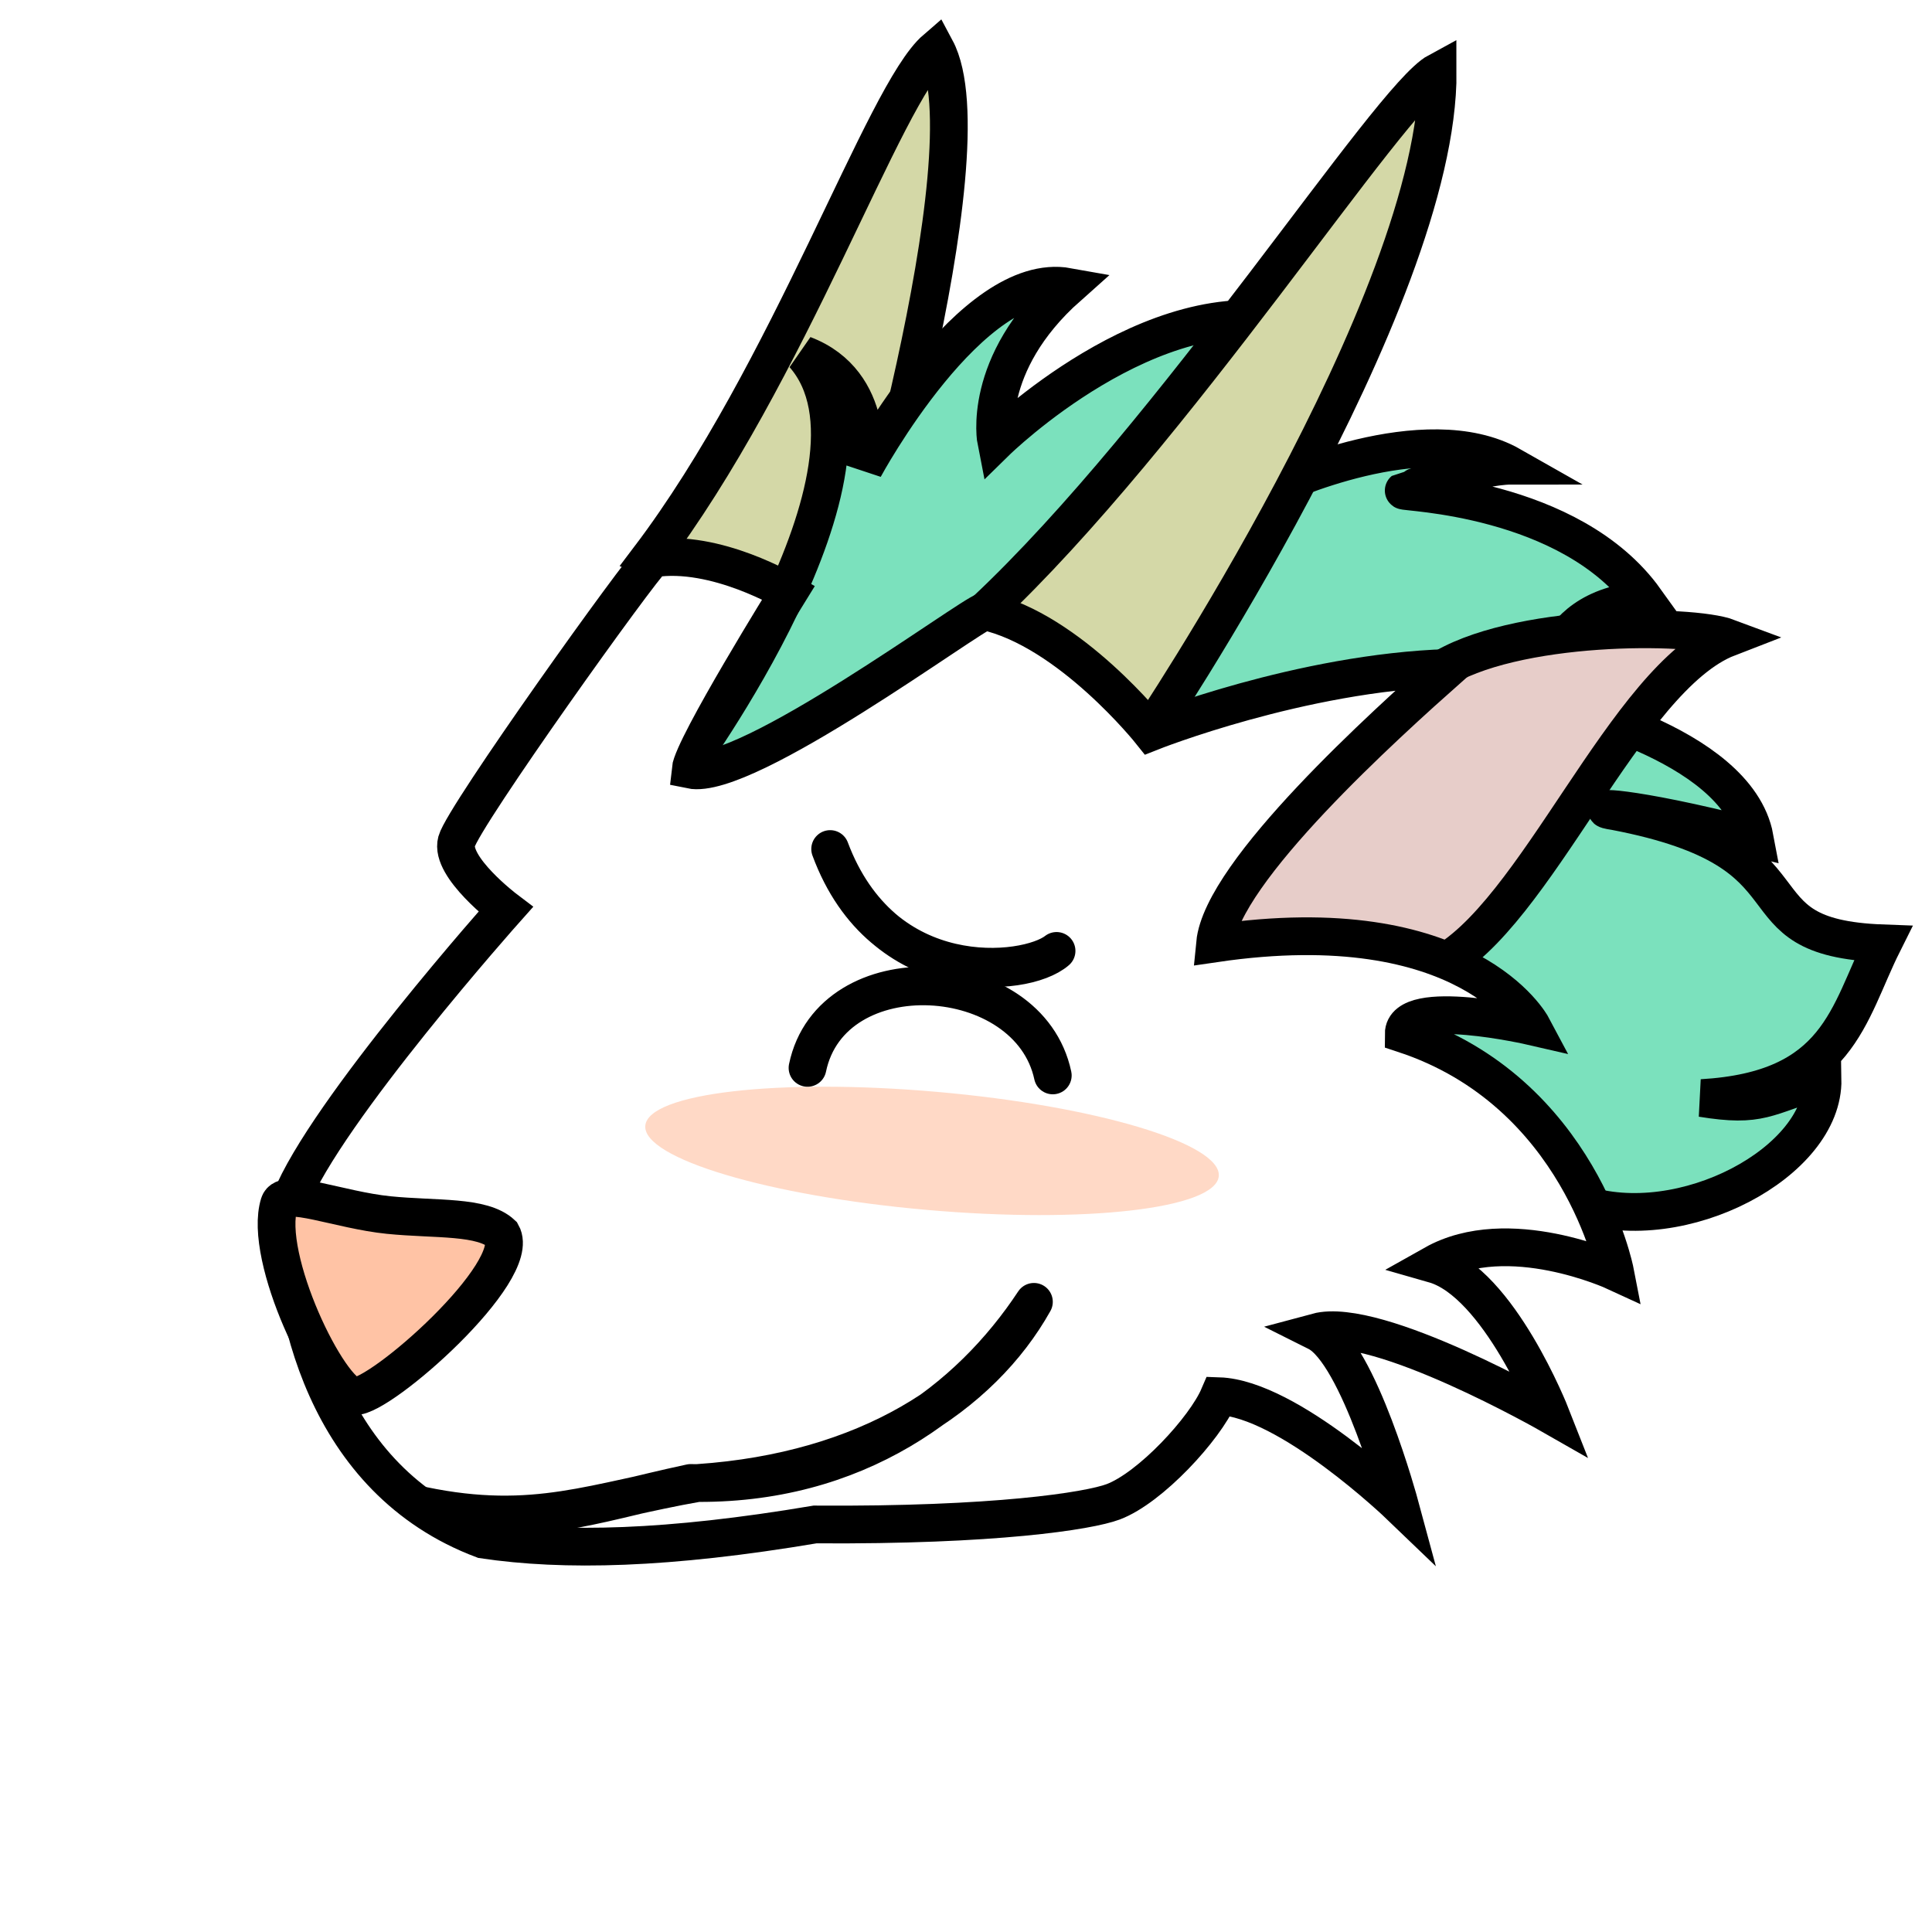 <svg id="Shape" xmlns="http://www.w3.org/2000/svg" xmlns:xlink="http://www.w3.org/1999/xlink" width="48" height="48" viewBox="0 0 512 512">
  <defs>
    <style>
      .cls-1 {
        fill: #d4d8a7;
      }

      .cls-1, .cls-2, .cls-3, .cls-4, .cls-5, .cls-7, .cls-8 {
        stroke: #000;
      }

      .cls-1, .cls-2, .cls-3, .cls-4, .cls-5, .cls-7 {
        stroke-width: 10px;
      }

      .cls-1, .cls-2, .cls-3, .cls-4, .cls-5, .cls-6, .cls-7, .cls-8 {
        fill-rule: evenodd;
      }

      .cls-2 {
        fill: #7be1bd;
      }

      .cls-3 {
        fill: #e7cdc9;
      }

      .cls-4 {
        fill: #fff;
      }

      .cls-5 {
        fill: #ffc3a5;
      }

      .cls-6 {
        fill: #ff9763;
        opacity: 0.6;
        filter: url(#filter);
      }

      .cls-7, .cls-8 {
        stroke-linejoin: round;
      }

      .cls-8 {
        stroke-width: 10px;
      }
    </style>
    <filter id="filter" x="147" y="282" width="200" height="46" filterUnits="userSpaceOnUse">
      <feOffset result="offset" dx="19.924" dy="1.743" in="SourceAlpha"/>
      <feGaussianBlur result="blur" stdDeviation="1.414"/>
      <feFlood result="flood" flood-color="#ffc3a5" flood-opacity="0.9"/>
      <feComposite result="composite" operator="in" in2="blur"/>
      <feOffset result="offset-2" dx="-19.924" dy="-1.743" in="SourceAlpha"/>
      <feGaussianBlur result="blur-2" stdDeviation="1.414"/>
      <feFlood result="flood-2" flood-color="#ffc3a5" flood-opacity="0.9"/>
      <feComposite result="composite-2" operator="in" in2="blur-2"/>
      <feBlend result="blend" in2="composite"/>
      <feBlend result="blend-2" in="SourceGraphic"/>
    </filter>
  </defs>
  <g id="Base">
    <path id="Horn_R" class="cls-1" d="M172,148c37.4-49.349,62.12-123.048,76-135,14.651,27.374-22,148-22,148S178.94,151.084,172,148Z"/>
    <path id="Hair" class="cls-2" d="M181,204s58.559-79.749,32-110c19.352,7.357,16,30,16,30s28.349-52.617,54-48c-23.086,20.521-19,41-19,41s41.549-40.747,79-31c-16.417,22.06-5,43-5,43s39.569-18.617,62.49-5.588c-8.686,0-28.463,6.566-28.49,6.588-0.636.52,44.2,1.366,64,29-28.4,2.119-26,27-26,27s50.232,10.444,55,36c-34.86-8.892-44.254-8.042-37-7,56.712,10.833,29.628,33.48,71,35-9.325,18.649-11.55,38.881-48,41,15.682,2.543,16.742-.338,32-5,0.424,22.04-37.3,41.9-64,33S181,204,181,204Z"/>
    <path id="Horn_L" class="cls-1" d="M261,162c4.2,6.308,43,33,43,33S381.35,79.977,381,19C368.034,26.009,311.464,114.69,261,162Zm51-48"/>
    <path id="Ear" class="cls-3" d="M301,251s60.141-59.967,80-73,67.07-12.724,77-9c-27.307,10.55-50.935,73.967-77,87C366.589,263.205,301,251,301,251Z"/>
    <path id="Face" class="cls-4" d="M173,148c-3.213,2.629-50.154,68.231-52,75s13,18,13,18-47.769,53.615-57,77c-0.615,28.923,9.171,74.291,51,90,21.512,3.21,48.982,2.576,88-4,47.589,0.323,72.516-3.568,79-6,9.846-3.692,24.308-19.385,28-28,18.462,0.615,48,29,48,29s-10.923-40.462-22-46c16-4.308,62,22,62,22s-13.769-35.077-31-40c19.692-11.077,48,2,48,2s-9.231-47.615-56-63c0-9.846,34-2,34-2s-16.923-31.846-84-22c1.846-19.077,45.385-58.231,62-73-39.385,1.231-79,17-79,17s-21.511-27.035-44-32c-3.8.876-63.231,45.077-78,42,0.615-6.154,26-47,26-47S189.648,145.371,173,148ZM687,373"/>
    <path id="Nose" class="cls-5" d="M74,319c1.386-4.411,15.864,1.675,29,3,12.51,1.262,24.81.115,30,5,5.633,10.015-32.124,43.361-39,43C87.3,369.648,69.539,333.2,74,319Z"/>
    <path id="Blush" class="cls-6" d="M248.355,289.36c41.968,3.688,75.383,13.681,74.635,22.319s-35.378,12.65-77.345,8.961-75.383-13.681-74.635-22.319S206.388,285.671,248.355,289.36Z"/>
  </g>
  <g id="Mouth">
    <path id="Smile_Mouth" class="cls-7" d="M274,345c-17.1,25.928-46.931,48.882-91,48-28.449,6.115-41.578,12.29-71,6,29.85,6.193,45.587-1.214,73-6C229.882,389.95,260.052,369.909,274,345Zm4-2M-61,301"/>
  </g>
  <g id="Eye">
    <path id="CurveEye" class="cls-8" d="M214,283c6.364-30.662,58.636-28.084,65,2C272.636,255.5,220.364,252.338,214,283ZM648,408"/>
    <path id="EyeBrow" class="cls-7" d="M220,225c13.885,37.026,51.322,34.521,60,27C271.9,258.364,233.885,262.6,220,225Z"/>
  </g>
</svg>
